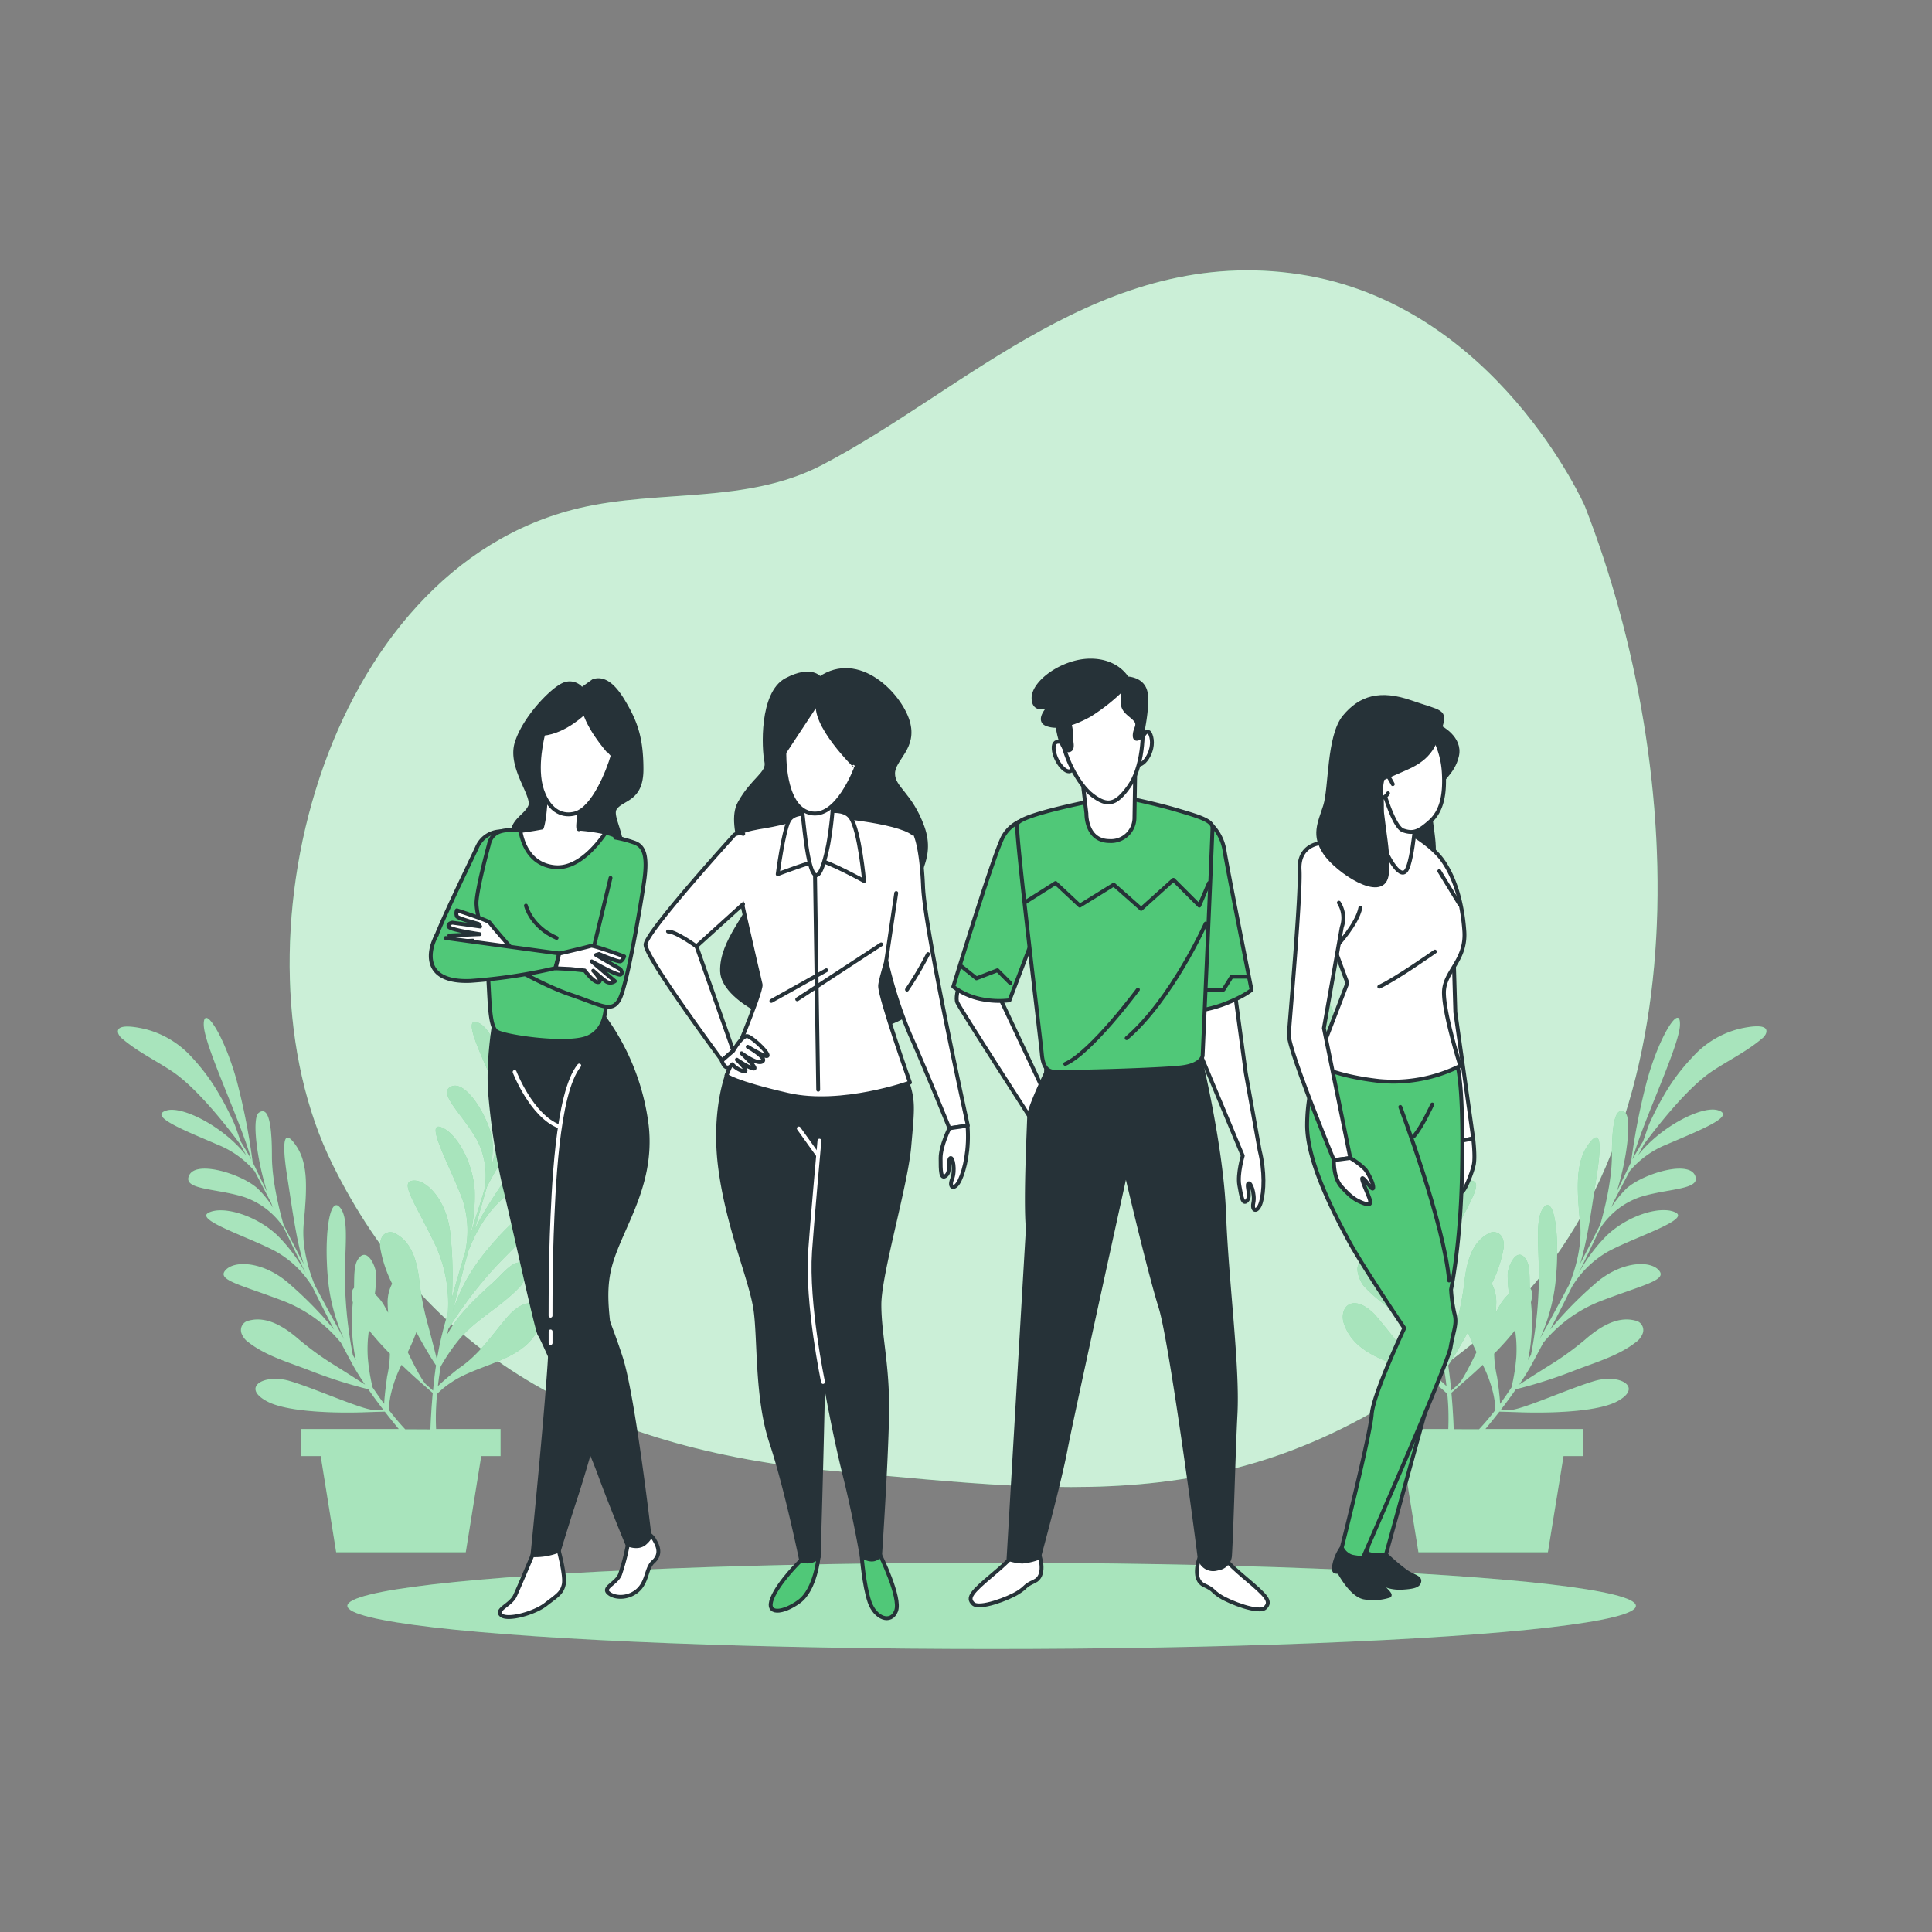 <svg xmlns="http://www.w3.org/2000/svg" viewBox="0 0 500 500"><rect x="0" y="0" width="500" height="500" fill="#808080" stroke="none"/><!--Community--><g id="freepik--background-simple--inject-11--inject-340"><path d="M410.16,131s-23-52.26-73.83-60S250,101,212.64,120.4c-19.58,10.13-41.95,6.2-62.74,11.1-66.47,15.69-91.51,114-63.82,169.89,24,48.4,66.16,73.56,130.4,79.37s109.3,12.58,166.83-34.84S437,199.76,410.16,131Z" style="fill:#50C878"></path><path d="M410.16,131s-23-52.26-73.83-60S250,101,212.64,120.4c-19.58,10.13-41.95,6.2-62.74,11.1-66.47,15.69-91.51,114-63.82,169.89,24,48.4,66.16,73.56,130.4,79.37s109.3,12.58,166.83-34.84S437,199.76,410.16,131Z" style="fill:#fff;opacity:0.7"></path></g><g id="freepik--Ground--inject-11--inject-340"><ellipse cx="256.63" cy="415.59" rx="166.73" ry="11.16" style="fill:#50C878"></ellipse><ellipse cx="256.63" cy="415.59" rx="166.73" ry="11.16" style="fill:#fff;opacity:0.5"></ellipse></g><g id="freepik--Plants--inject-11--inject-340"><path d="M135,299c-3.87,5.73-9.25,13.18-12.12,19.15,1.1-3.94,2.16-7.66,3.14-11,1.47-2.88,5.4-10.18,9.94-15,5.77-6.17,8.24-10.14,5.13-10.49-2.15-.23-8.45,8.16-12.4,16.49.86-2.85,1.54-5,2-6.3.19-.57.37-1.21.55-1.88A165.38,165.38,0,0,0,142.28,272c5.83-10.89,7.71-21.17,3.82-16.75-3.58,4.07-9.81,24.3-14.75,33.83.41-1.64.81-3.46,1.16-5.24.7-1.74,1.62-3.5,2.14-5.09.81-2.46,1.52-5,2.09-7.47a50.78,50.78,0,0,0,1.42-12,24.29,24.29,0,0,0-3.72-13.44c-.67-1-4.76-7.13-6-4a3.21,3.21,0,0,0-.09,1.6c.59,5.21,2.48,10,3.65,15.07,1.75,7.59.59,20.34,0,25.76-.23.85-.51,1.92-.84,3.15.82-9.44-3.28-20.63-7.07-22.59-4.69-2.42-.09,7.08,3.53,15.37a24.69,24.69,0,0,1,2.35,11.64c-.74,2.73-1.59,5.79-2.47,8.89-.17.43-.34.85-.49,1.27a27,27,0,0,0,.49-6.14c-.35-5.42-6.49-16.28-10.56-14.74s2.82,7.25,6.51,13.91A20.08,20.08,0,0,1,125.53,307c0,.24-.08.48-.11.72-.42,1.41-.84,2.78-1.25,4.07-1,3-1.85,5.88-2.7,8.66a43.67,43.67,0,0,0,1.37-12.35c-.52-7.95-5.17-15.45-9-16.47s3.49,11.93,6,19.21A26.09,26.09,0,0,1,120.4,324c-1.18,3.94-2.31,7.82-3.46,11.94a99.4,99.4,0,0,0-.34-16.15c-.75-8.84-6-14.49-9.63-14.25s.16,5.25,5.39,16a36,36,0,0,1,3.55,18.17c-.47,1.74-1,3.52-1.44,5.38-.55,2.12-1,4.42-1.39,6.79-.53-2.11-1.31-5.19-2.22-8.59a76.25,76.25,0,0,1-2.3-11.48c-.49-4.5-1.67-10.13-6.09-12.47a2.5,2.5,0,0,0-3.71,1,4.91,4.91,0,0,0-.27,3.06,33.61,33.61,0,0,0,3,8.82,10.28,10.28,0,0,0-1.15,5.41c0,.71.07,1.41.11,2.1-.39-.71-.76-1.37-1.11-2A12.65,12.65,0,0,0,97,334.89a35.37,35.37,0,0,0,.34-5c0-2.2-2.57-7.78-4.89-3.64-.92,1.65-.74,4.91-.83,7.07-.64.59-.83,1.81-.3,3.74a48.13,48.13,0,0,0,.78,15l-.79-1.4a109.83,109.83,0,0,1-2-17.54c-.29-9.72,1.27-17.71-1.39-20.7s-4.12,7.55-3,19a48,48,0,0,0,4.14,15.17c-2.6-4.67-5.17-9.43-7.6-14-1-2.46-3.48-9.08-2.87-15.8.77-8.48,1.33-15.41-1.89-20.18s-3.89-1.68-2.31,8.27c1.08,6.82,2.24,15.94,4.22,22.27-1.89-3.63-3.66-7.08-5.24-10.21-.89-3.11-3-11.12-3-17.78,0-8.45-.91-13-3.41-11.17-1.74,1.3-.62,11.73,2.19,20.52-1.32-2.67-2.31-4.72-2.88-5.93-.25-.55-.55-1.14-.88-1.76a167,167,0,0,0-4-20.65c-3.18-11.95-8.82-20.74-8.65-14.86.17,5.42,9.42,24.46,12.31,34.8-.82-1.48-1.77-3.08-2.73-4.63-.67-1.74-1.2-3.65-1.91-5.18-1.08-2.34-2.26-4.65-3.56-6.88a51.64,51.64,0,0,0-7.17-9.76,24.29,24.29,0,0,0-11.9-7.28c-1.18-.28-8.34-2-7.12,1.2a3.27,3.27,0,0,0,1,1.24c4,3.4,8.64,5.61,13,8.52,6.46,4.35,14.31,14.46,17.55,18.85.42.77.94,1.75,1.54,2.87-5.85-7.46-16.47-12.85-20.58-11.69-5.08,1.44,4.77,5.24,13.07,8.83a24.61,24.61,0,0,1,9.66,6.91c1.32,2.49,2.79,5.31,4.26,8.18l.51,1.26a26.76,26.76,0,0,0-3.84-4.82C62.85,303.94,51,300.2,49,304.1s7,3.38,14.26,5.72A20.12,20.12,0,0,1,73,317.1l.41.61c.66,1.32,1.29,2.61,1.87,3.83,1.37,2.86,2.66,5.56,3.94,8.17a43.27,43.27,0,0,0-7.44-10C66,314.29,57.45,312,53.93,313.88s10.69,6.34,17.46,10A26.06,26.06,0,0,1,80.83,333c1.82,3.69,3.65,7.29,5.62,11.09a98.72,98.72,0,0,0-11.27-11.57c-6.58-6-14.28-6.49-16.76-3.86s3.69,3.74,14.83,8a36,36,0,0,1,15,10.86c.84,1.59,1.71,3.22,2.62,4.91,1,1.93,2.27,3.93,3.61,5.92-1.82-1.18-4.49-2.9-7.48-4.77a76.21,76.21,0,0,1-9.51-6.82c-3.44-3-8.14-6.26-13-5a2.5,2.5,0,0,0-2,3.27,4.9,4.9,0,0,0,1.89,2.41c4.56,3.54,10.69,5.24,16,7.33a120.65,120.65,0,0,0,14.93,4.76c1.26,1.81,2.58,3.6,3.89,5.3l-2.38.07c-2.82.08-15.54-5.68-22-7.54s-12.5,1.66-5.73,5.3,25.18,2.83,25.18,2.83l5.32-.16c1.24,1.6,2.47,3.12,3.62,4.5H78v7h5l4,24.89h33.54l4-24.89h5v-7H112.86a62.52,62.52,0,0,1,.25-9.06,21,21,0,0,1,3.68-3c7.34-5.07,19.79-5.49,23.09-15.25.8-2.36-.1-5.37-2.92-5.24-2,.09-4.17,1.86-5.43,3.32-4.2,4.85-7.36,9.88-12.82,13.55-.24.17-3.69,2.91-5.39,4.61.18-1.59.42-3.29.73-5.11a48.77,48.77,0,0,1,4.51-6.67c4.46-5.55,11.26-8.8,16.09-14.09,1.48-1.62,3.43-7.44-1.09-6-2,.64-4.38,3.68-6,5.08-4.44,4-9,8.26-11.9,13.52.13-.52.25-1,.38-1.56a109.15,109.15,0,0,1,10.5-14.19c6.42-7.31,13-12.08,13.11-16.08s-8.17,2.7-15.2,11.86a47.92,47.92,0,0,0-7.32,13.91c1.29-5.19,2.66-10.42,4-15.44.92-2.5,3.65-9,8.69-13.51,6.34-5.67,11.48-10.35,12.39-16S140.58,290.65,135,299ZM99.43,363.32c-1-1.29-1.94-2.7-3-4.24a48.9,48.9,0,0,1-1.26-7.95,32.9,32.9,0,0,1,.31-6.87,80.69,80.69,0,0,0,5.43,6.07,29.48,29.48,0,0,1-.73,5.94C100.16,356.56,99.52,360.91,99.43,363.32Zm5.44,6.58c-1.29-1.37-2.7-3-4.23-5a21.2,21.2,0,0,1,.66-4.69,32.36,32.36,0,0,1,2.62-7C106.28,355.47,108,357,108,357l4,3.51c-.32,3.49-.5,6.76-.61,9.42Zm7.21-10-1.79-1.58c-1-.9-2.81-4.38-4.77-8.38a49.9,49.9,0,0,0,2.23-5.2c2.11,3.93,4,7,5.1,8.63C112.53,355.5,112.28,357.7,112.08,359.85Z" style="fill:#50C878"></path><path d="M135,299c-3.87,5.73-9.25,13.18-12.12,19.15,1.1-3.94,2.16-7.66,3.14-11,1.47-2.88,5.4-10.18,9.94-15,5.77-6.17,8.24-10.14,5.13-10.49-2.15-.23-8.45,8.16-12.4,16.49.86-2.85,1.54-5,2-6.3.19-.57.37-1.21.55-1.88A165.38,165.38,0,0,0,142.28,272c5.83-10.89,7.71-21.17,3.82-16.75-3.58,4.07-9.81,24.3-14.75,33.83.41-1.64.81-3.46,1.16-5.24.7-1.74,1.62-3.5,2.14-5.09.81-2.46,1.52-5,2.09-7.47a50.78,50.78,0,0,0,1.42-12,24.29,24.29,0,0,0-3.72-13.44c-.67-1-4.76-7.13-6-4a3.21,3.21,0,0,0-.09,1.6c.59,5.21,2.48,10,3.65,15.07,1.75,7.59.59,20.34,0,25.76-.23.85-.51,1.92-.84,3.15.82-9.44-3.28-20.63-7.07-22.59-4.69-2.42-.09,7.08,3.53,15.37a24.69,24.69,0,0,1,2.35,11.64c-.74,2.73-1.59,5.79-2.47,8.89-.17.43-.34.85-.49,1.27a27,27,0,0,0,.49-6.14c-.35-5.42-6.49-16.28-10.56-14.74s2.82,7.25,6.51,13.91A20.08,20.08,0,0,1,125.53,307c0,.24-.08.48-.11.72-.42,1.41-.84,2.78-1.25,4.07-1,3-1.85,5.88-2.7,8.66a43.67,43.67,0,0,0,1.37-12.35c-.52-7.95-5.17-15.45-9-16.47s3.49,11.93,6,19.21A26.09,26.09,0,0,1,120.4,324c-1.18,3.94-2.31,7.82-3.46,11.94a99.4,99.4,0,0,0-.34-16.15c-.75-8.84-6-14.49-9.63-14.25s.16,5.25,5.39,16a36,36,0,0,1,3.55,18.17c-.47,1.74-1,3.52-1.44,5.38-.55,2.12-1,4.42-1.39,6.79-.53-2.11-1.31-5.19-2.22-8.59a76.25,76.25,0,0,1-2.3-11.48c-.49-4.5-1.67-10.13-6.09-12.47a2.5,2.5,0,0,0-3.71,1,4.91,4.91,0,0,0-.27,3.06,33.61,33.61,0,0,0,3,8.82,10.28,10.28,0,0,0-1.15,5.41c0,.71.07,1.41.11,2.1-.39-.71-.76-1.37-1.11-2A12.65,12.65,0,0,0,97,334.89a35.37,35.37,0,0,0,.34-5c0-2.2-2.57-7.78-4.89-3.64-.92,1.65-.74,4.91-.83,7.07-.64.59-.83,1.81-.3,3.74a48.13,48.13,0,0,0,.78,15l-.79-1.4a109.83,109.83,0,0,1-2-17.54c-.29-9.72,1.27-17.71-1.39-20.7s-4.12,7.55-3,19a48,48,0,0,0,4.14,15.17c-2.6-4.67-5.17-9.43-7.6-14-1-2.46-3.48-9.08-2.87-15.8.77-8.48,1.33-15.41-1.89-20.18s-3.89-1.68-2.31,8.27c1.08,6.82,2.24,15.94,4.22,22.27-1.89-3.63-3.66-7.08-5.24-10.21-.89-3.11-3-11.12-3-17.78,0-8.45-.91-13-3.41-11.17-1.74,1.3-.62,11.73,2.19,20.52-1.32-2.67-2.31-4.72-2.88-5.93-.25-.55-.55-1.14-.88-1.76a167,167,0,0,0-4-20.65c-3.18-11.95-8.82-20.74-8.65-14.86.17,5.42,9.42,24.46,12.31,34.8-.82-1.48-1.77-3.08-2.73-4.63-.67-1.74-1.2-3.65-1.91-5.18-1.08-2.34-2.26-4.65-3.56-6.88a51.64,51.64,0,0,0-7.17-9.76,24.29,24.29,0,0,0-11.9-7.28c-1.18-.28-8.34-2-7.12,1.2a3.27,3.27,0,0,0,1,1.24c4,3.4,8.64,5.61,13,8.52,6.46,4.35,14.31,14.46,17.55,18.85.42.77.94,1.75,1.54,2.87-5.85-7.46-16.47-12.85-20.58-11.69-5.08,1.44,4.77,5.24,13.07,8.83a24.61,24.61,0,0,1,9.66,6.91c1.32,2.49,2.79,5.31,4.26,8.18l.51,1.26a26.76,26.76,0,0,0-3.84-4.82C62.85,303.94,51,300.2,49,304.1s7,3.38,14.26,5.72A20.12,20.12,0,0,1,73,317.1l.41.61c.66,1.32,1.29,2.61,1.87,3.83,1.37,2.86,2.66,5.56,3.94,8.17a43.27,43.27,0,0,0-7.44-10C66,314.29,57.45,312,53.93,313.88s10.69,6.34,17.46,10A26.06,26.06,0,0,1,80.83,333c1.82,3.69,3.65,7.29,5.62,11.09a98.72,98.72,0,0,0-11.27-11.57c-6.58-6-14.28-6.49-16.76-3.86s3.69,3.74,14.83,8a36,36,0,0,1,15,10.86c.84,1.59,1.71,3.22,2.62,4.91,1,1.93,2.27,3.93,3.61,5.92-1.82-1.18-4.49-2.9-7.48-4.77a76.21,76.21,0,0,1-9.51-6.82c-3.44-3-8.14-6.26-13-5a2.5,2.5,0,0,0-2,3.27,4.9,4.9,0,0,0,1.89,2.41c4.56,3.54,10.69,5.24,16,7.33a120.65,120.65,0,0,0,14.93,4.76c1.26,1.81,2.58,3.6,3.89,5.3l-2.38.07c-2.82.08-15.54-5.68-22-7.54s-12.5,1.66-5.73,5.3,25.18,2.83,25.18,2.83l5.32-.16c1.24,1.6,2.47,3.12,3.62,4.5H78v7h5l4,24.89h33.54l4-24.89h5v-7H112.86a62.52,62.52,0,0,1,.25-9.06,21,21,0,0,1,3.68-3c7.34-5.07,19.79-5.49,23.09-15.25.8-2.36-.1-5.37-2.92-5.24-2,.09-4.17,1.86-5.43,3.32-4.2,4.85-7.36,9.88-12.82,13.55-.24.17-3.69,2.91-5.39,4.61.18-1.59.42-3.29.73-5.11a48.77,48.77,0,0,1,4.51-6.67c4.46-5.55,11.26-8.8,16.09-14.09,1.48-1.62,3.43-7.44-1.09-6-2,.64-4.38,3.68-6,5.08-4.44,4-9,8.26-11.9,13.52.13-.52.25-1,.38-1.56a109.15,109.15,0,0,1,10.5-14.19c6.42-7.31,13-12.08,13.11-16.08s-8.17,2.7-15.2,11.86a47.92,47.92,0,0,0-7.32,13.91c1.29-5.19,2.66-10.42,4-15.44.92-2.5,3.65-9,8.69-13.51,6.34-5.67,11.48-10.35,12.39-16S140.58,290.65,135,299ZM99.43,363.32c-1-1.29-1.94-2.7-3-4.24a48.9,48.9,0,0,1-1.26-7.95,32.9,32.9,0,0,1,.31-6.87,80.69,80.69,0,0,0,5.43,6.07,29.48,29.48,0,0,1-.73,5.94C100.16,356.56,99.52,360.91,99.43,363.32Zm5.44,6.58c-1.29-1.37-2.7-3-4.23-5a21.2,21.2,0,0,1,.66-4.69,32.36,32.36,0,0,1,2.62-7C106.28,355.47,108,357,108,357l4,3.51c-.32,3.49-.5,6.76-.61,9.42Zm7.21-10-1.79-1.58c-1-.9-2.81-4.38-4.77-8.38a49.9,49.9,0,0,0,2.23-5.2c2.11,3.93,4,7,5.1,8.63C112.53,355.5,112.28,357.7,112.08,359.85Z" style="fill:#fff;opacity:0.5"></path><path d="M352.7,299c3.87,5.73,9.25,13.18,12.12,19.15-1.1-3.94-2.16-7.66-3.14-11-1.47-2.88-5.4-10.18-9.95-15-5.77-6.17-8.23-10.14-5.13-10.49,2.16-.23,8.46,8.16,12.4,16.49-.86-2.85-1.53-5-1.94-6.3-.19-.57-.37-1.21-.56-1.88A167.39,167.39,0,0,1,345.37,272c-5.83-10.89-7.71-21.17-3.82-16.75,3.57,4.07,9.8,24.3,14.75,33.83-.42-1.64-.81-3.46-1.17-5.24-.7-1.74-1.61-3.5-2.14-5.09-.8-2.46-1.52-5-2.09-7.47a51.84,51.84,0,0,1-1.42-12,24.3,24.3,0,0,1,3.73-13.44c.67-1,4.76-7.13,6-4a3.33,3.33,0,0,1,.09,1.6c-.59,5.21-2.49,10-3.65,15.07-1.75,7.59-.59,20.34,0,25.76.23.85.51,1.92.84,3.15-.82-9.44,3.27-20.63,7.06-22.59,4.69-2.42.09,7.08-3.52,15.37a24.69,24.69,0,0,0-2.35,11.64c.74,2.73,1.58,5.79,2.47,8.89.17.43.33.85.49,1.27a26.45,26.45,0,0,1-.49-6.14c.35-5.42,6.49-16.28,10.56-14.74s-2.82,7.25-6.52,13.91A20.06,20.06,0,0,0,362.12,307c0,.24.07.48.11.72.42,1.41.84,2.78,1.25,4.07.95,3,1.84,5.88,2.7,8.66a43,43,0,0,1-1.37-12.35c.51-7.95,5.17-15.45,9-16.47s-3.49,11.93-6,19.21a26,26,0,0,0-.65,13.14c1.18,3.94,2.31,7.82,3.45,11.94a100.64,100.64,0,0,1,.35-16.15c.75-8.84,6-14.49,9.62-14.25s-.15,5.25-5.38,16a36,36,0,0,0-3.56,18.17c.48,1.74.95,3.52,1.44,5.38.56,2.12,1,4.42,1.4,6.79.52-2.11,1.31-5.19,2.22-8.59a76.23,76.23,0,0,0,2.29-11.48c.5-4.5,1.68-10.13,6.1-12.47a2.5,2.5,0,0,1,3.71,1,4.84,4.84,0,0,1,.26,3.06,33.22,33.22,0,0,1-3,8.82,10.28,10.28,0,0,1,1.15,5.41c0,.71-.07,1.41-.11,2.1.38-.71.75-1.37,1.11-2a12.65,12.65,0,0,1,2.32-2.86,35.37,35.37,0,0,1-.34-5c0-2.2,2.57-7.78,4.88-3.64.93,1.65.75,4.91.84,7.07.64.59.83,1.81.29,3.74a47.53,47.53,0,0,1-.78,15c.27-.46.53-.93.8-1.4a109.06,109.06,0,0,0,2-17.54c.3-9.72-1.26-17.71,1.39-20.7s4.13,7.55,3,19a48,48,0,0,1-4.14,15.17c2.59-4.67,5.16-9.43,7.59-14,1-2.46,3.49-9.08,2.88-15.8-.77-8.48-1.33-15.41,1.88-20.18s3.9-1.68,2.32,8.27c-1.09,6.82-2.24,15.94-4.22,22.27,1.89-3.63,3.65-7.08,5.24-10.21.89-3.11,3-11.12,3-17.78,0-8.45.9-13,3.41-11.17,1.73,1.3.61,11.73-2.19,20.52,1.32-2.67,2.3-4.72,2.87-5.93.26-.55.56-1.14.88-1.76a167.61,167.61,0,0,1,4-20.65c3.18-11.95,8.82-20.74,8.64-14.86-.16,5.42-9.41,24.46-12.3,34.8.81-1.48,1.76-3.08,2.73-4.63.67-1.74,1.2-3.65,1.9-5.18,1.09-2.34,2.27-4.65,3.57-6.88A51.64,51.64,0,0,1,438,273.6a24.26,24.26,0,0,1,11.89-7.28c1.18-.28,8.35-2,7.12,1.2a3.24,3.24,0,0,1-1,1.24c-4,3.4-8.64,5.61-13,8.52-6.46,4.35-14.31,14.46-17.55,18.85L423.92,299c5.85-7.46,16.48-12.85,20.59-11.69,5.08,1.44-4.77,5.24-13.07,8.83a24.52,24.52,0,0,0-9.66,6.91c-1.32,2.49-2.8,5.31-4.27,8.18-.16.43-.33.85-.5,1.26a26.33,26.33,0,0,1,3.84-4.82c3.95-3.73,15.84-7.47,17.77-3.57s-7,3.38-14.25,5.72a20.12,20.12,0,0,0-9.71,7.28l-.42.61c-.65,1.32-1.28,2.61-1.86,3.83-1.37,2.86-2.66,5.56-3.94,8.17a43.21,43.21,0,0,1,7.43-10c5.8-5.46,14.32-7.77,17.85-5.87s-10.69,6.34-17.46,10a26.06,26.06,0,0,0-9.44,9.16c-1.83,3.69-3.65,7.29-5.63,11.09a98.87,98.87,0,0,1,11.28-11.57c6.58-6,14.28-6.49,16.76-3.86s-3.7,3.74-14.84,8a36,36,0,0,0-15,10.86c-.84,1.59-1.71,3.22-2.62,4.91-1,1.93-2.28,3.93-3.61,5.92,1.82-1.18,4.49-2.9,7.48-4.77a77,77,0,0,0,9.51-6.82c3.44-3,8.14-6.26,13-5a2.51,2.51,0,0,1,2,3.27,4.92,4.92,0,0,1-1.9,2.41c-4.56,3.54-10.68,5.24-16,7.33a120.11,120.11,0,0,1-14.94,4.76c-1.25,1.81-2.57,3.6-3.88,5.3l2.38.07c2.81.08,15.54-5.68,22-7.54s12.5,1.66,5.73,5.3-25.19,2.83-25.19,2.83l-5.31-.16c-1.24,1.6-2.47,3.12-3.62,4.5h25.22v7h-5l-4.05,24.89H367.09l-4-24.89h-5v-7h16.73a64,64,0,0,0-.25-9.06,21.44,21.44,0,0,0-3.68-3c-7.34-5.07-19.79-5.49-23.09-15.25-.8-2.36.1-5.37,2.92-5.24,2,.09,4.17,1.86,5.43,3.32,4.19,4.85,7.36,9.88,12.81,13.55.25.17,3.69,2.91,5.4,4.61-.18-1.59-.42-3.29-.73-5.11a48.77,48.77,0,0,0-4.51-6.67c-4.46-5.55-11.26-8.8-16.1-14.09-1.48-1.62-3.43-7.44,1.09-6,2,.64,4.39,3.68,5.95,5.08,4.45,4,9,8.26,11.9,13.52-.12-.52-.24-1-.37-1.56a109.15,109.15,0,0,0-10.5-14.19c-6.43-7.31-13-12.08-13.12-16.08s8.17,2.7,15.2,11.86a47.67,47.67,0,0,1,7.32,13.91c-1.28-5.19-2.65-10.42-4-15.44-.92-2.5-3.66-9-8.69-13.51-6.35-5.67-11.49-10.35-12.39-16S347.07,290.65,352.7,299Zm35.52,64.32q1.42-1.94,2.95-4.24a50,50,0,0,0,1.26-7.95,32.91,32.91,0,0,0-.32-6.87,76.54,76.54,0,0,1-5.43,6.07,30.25,30.25,0,0,0,.74,5.94C387.48,356.56,388.13,360.91,388.22,363.32Zm-5.44,6.58c1.28-1.37,2.7-3,4.23-5a21.89,21.89,0,0,0-.66-4.69,33.44,33.44,0,0,0-2.62-7c-2.36,2.24-4.11,3.74-4.11,3.74l-4,3.51c.32,3.49.5,6.76.6,9.42Zm-7.21-10,1.79-1.58c1-.9,2.81-4.38,4.76-8.38a52,52,0,0,1-2.22-5.2c-2.11,3.93-4,7-5.1,8.63C375.11,355.5,375.37,357.7,375.57,359.85Z" style="fill:#50C878"></path><path d="M352.7,299c3.87,5.73,9.25,13.18,12.12,19.15-1.1-3.94-2.16-7.66-3.14-11-1.47-2.88-5.4-10.18-9.95-15-5.77-6.17-8.23-10.14-5.13-10.49,2.16-.23,8.46,8.16,12.4,16.49-.86-2.85-1.53-5-1.94-6.3-.19-.57-.37-1.21-.56-1.88A167.39,167.39,0,0,1,345.37,272c-5.83-10.89-7.71-21.17-3.82-16.75,3.57,4.07,9.8,24.3,14.75,33.83-.42-1.64-.81-3.46-1.17-5.24-.7-1.74-1.61-3.5-2.14-5.09-.8-2.46-1.52-5-2.09-7.47a51.84,51.84,0,0,1-1.42-12,24.3,24.3,0,0,1,3.73-13.44c.67-1,4.76-7.13,6-4a3.33,3.33,0,0,1,.09,1.6c-.59,5.21-2.49,10-3.65,15.07-1.75,7.59-.59,20.34,0,25.76.23.85.51,1.92.84,3.15-.82-9.44,3.27-20.63,7.06-22.59,4.69-2.42.09,7.08-3.52,15.37a24.69,24.69,0,0,0-2.35,11.64c.74,2.73,1.58,5.79,2.47,8.89.17.43.33.85.49,1.27a26.45,26.45,0,0,1-.49-6.14c.35-5.42,6.49-16.28,10.56-14.74s-2.82,7.25-6.52,13.91A20.06,20.06,0,0,0,362.12,307c0,.24.07.48.11.72.42,1.41.84,2.78,1.25,4.07.95,3,1.84,5.88,2.7,8.66a43,43,0,0,1-1.37-12.35c.51-7.95,5.17-15.45,9-16.47s-3.49,11.93-6,19.21a26,26,0,0,0-.65,13.14c1.18,3.94,2.31,7.82,3.45,11.94a100.64,100.64,0,0,1,.35-16.15c.75-8.84,6-14.49,9.62-14.25s-.15,5.25-5.38,16a36,36,0,0,0-3.56,18.17c.48,1.74.95,3.52,1.44,5.38.56,2.12,1,4.42,1.4,6.79.52-2.11,1.31-5.19,2.22-8.59a76.23,76.23,0,0,0,2.29-11.48c.5-4.5,1.68-10.13,6.1-12.47a2.5,2.5,0,0,1,3.71,1,4.84,4.84,0,0,1,.26,3.06,33.22,33.22,0,0,1-3,8.82,10.28,10.28,0,0,1,1.15,5.41c0,.71-.07,1.41-.11,2.1.38-.71.75-1.37,1.11-2a12.65,12.65,0,0,1,2.32-2.86,35.37,35.37,0,0,1-.34-5c0-2.2,2.57-7.78,4.88-3.64.93,1.65.75,4.91.84,7.07.64.59.83,1.81.29,3.74a47.53,47.53,0,0,1-.78,15c.27-.46.53-.93.8-1.4a109.06,109.06,0,0,0,2-17.54c.3-9.72-1.26-17.71,1.39-20.7s4.13,7.55,3,19a48,48,0,0,1-4.14,15.17c2.59-4.67,5.16-9.43,7.59-14,1-2.46,3.49-9.08,2.88-15.8-.77-8.48-1.33-15.41,1.88-20.18s3.9-1.68,2.32,8.27c-1.09,6.82-2.24,15.94-4.22,22.27,1.89-3.63,3.65-7.08,5.24-10.21.89-3.11,3-11.12,3-17.78,0-8.45.9-13,3.41-11.17,1.73,1.3.61,11.73-2.19,20.52,1.32-2.67,2.3-4.72,2.87-5.93.26-.55.56-1.14.88-1.76a167.61,167.61,0,0,1,4-20.65c3.18-11.95,8.82-20.74,8.64-14.86-.16,5.42-9.41,24.46-12.3,34.8.81-1.48,1.76-3.08,2.73-4.63.67-1.74,1.2-3.65,1.9-5.18,1.09-2.34,2.27-4.65,3.57-6.88A51.64,51.64,0,0,1,438,273.6a24.26,24.26,0,0,1,11.89-7.28c1.18-.28,8.35-2,7.12,1.2a3.24,3.24,0,0,1-1,1.24c-4,3.4-8.64,5.61-13,8.52-6.46,4.35-14.31,14.46-17.55,18.85L423.92,299c5.85-7.46,16.48-12.85,20.59-11.69,5.08,1.44-4.77,5.24-13.07,8.83a24.52,24.52,0,0,0-9.66,6.91c-1.32,2.49-2.8,5.31-4.27,8.18-.16.43-.33.85-.5,1.26a26.33,26.33,0,0,1,3.84-4.82c3.95-3.73,15.84-7.47,17.77-3.57s-7,3.38-14.25,5.72a20.12,20.12,0,0,0-9.71,7.28l-.42.61c-.65,1.32-1.28,2.61-1.86,3.83-1.37,2.86-2.66,5.56-3.94,8.17a43.21,43.21,0,0,1,7.43-10c5.8-5.46,14.32-7.77,17.85-5.87s-10.69,6.34-17.46,10a26.06,26.06,0,0,0-9.44,9.16c-1.83,3.69-3.65,7.29-5.63,11.09a98.87,98.87,0,0,1,11.28-11.57c6.58-6,14.28-6.49,16.76-3.86s-3.7,3.74-14.84,8a36,36,0,0,0-15,10.86c-.84,1.59-1.71,3.22-2.62,4.91-1,1.93-2.28,3.93-3.61,5.92,1.82-1.18,4.49-2.9,7.48-4.77a77,77,0,0,0,9.51-6.82c3.44-3,8.14-6.26,13-5a2.51,2.51,0,0,1,2,3.27,4.92,4.92,0,0,1-1.9,2.41c-4.56,3.54-10.68,5.24-16,7.33a120.11,120.11,0,0,1-14.94,4.76c-1.25,1.81-2.57,3.6-3.88,5.3l2.38.07c2.81.08,15.54-5.68,22-7.54s12.5,1.66,5.73,5.3-25.19,2.83-25.19,2.83l-5.31-.16c-1.24,1.6-2.47,3.12-3.62,4.5h25.22v7h-5l-4.05,24.89H367.09l-4-24.89h-5v-7h16.73a64,64,0,0,0-.25-9.06,21.44,21.44,0,0,0-3.68-3c-7.34-5.07-19.79-5.49-23.09-15.25-.8-2.36.1-5.37,2.92-5.24,2,.09,4.17,1.86,5.43,3.32,4.19,4.85,7.36,9.88,12.81,13.55.25.17,3.69,2.91,5.4,4.61-.18-1.59-.42-3.29-.73-5.11a48.77,48.77,0,0,0-4.51-6.67c-4.46-5.55-11.26-8.8-16.1-14.09-1.48-1.62-3.43-7.44,1.09-6,2,.64,4.39,3.68,5.95,5.08,4.45,4,9,8.26,11.9,13.52-.12-.52-.24-1-.37-1.56a109.15,109.15,0,0,0-10.5-14.19c-6.43-7.31-13-12.08-13.12-16.08s8.17,2.7,15.2,11.86a47.67,47.67,0,0,1,7.32,13.91c-1.28-5.19-2.65-10.42-4-15.44-.92-2.5-3.66-9-8.69-13.51-6.35-5.67-11.49-10.35-12.39-16S347.07,290.65,352.7,299Zm35.52,64.32q1.42-1.94,2.95-4.24a50,50,0,0,0,1.26-7.95,32.91,32.91,0,0,0-.32-6.87,76.54,76.54,0,0,1-5.43,6.07,30.25,30.25,0,0,0,.74,5.94C387.48,356.56,388.13,360.91,388.22,363.32Zm-5.44,6.58c1.28-1.37,2.7-3,4.23-5a21.89,21.89,0,0,0-.66-4.69,33.44,33.44,0,0,0-2.62-7c-2.36,2.24-4.11,3.74-4.11,3.74l-4,3.51c.32,3.49.5,6.76.6,9.42Zm-7.21-10,1.79-1.58c1-.9,2.81-4.38,4.76-8.38a52,52,0,0,1-2.22-5.2c-2.11,3.93-4,7-5.1,8.63C375.11,355.5,375.37,357.7,375.57,359.85Z" style="fill:#fff;opacity:0.5"></path></g><g id="freepik--character-4--inject-11--inject-340"><path d="M358.69,402.31a51.18,51.18,0,0,0,5.28,4.47c1.94,1.25,3.52,1.43,3.34,2.5s-1.4,1.43-4.22,1.61-5.1-.54-6.51-2-2.64-1.25-4.05-1.61-1.76-5-.52-5.89S358.69,402.31,358.69,402.31Z" style="fill:#263238;stroke:#263238;stroke-linecap:round;stroke-linejoin:round"></path><path d="M352.71,403.2s3.87,5.9,4.93,7.15,2.64,2.5,1.76,2.68a13.52,13.52,0,0,1-6.51.36c-3-.72-5.64-5.36-6.16-6.25s-1.94.53-1.41-2.15a11.46,11.46,0,0,1,1.93-4.46S349.54,403.38,352.71,403.2Z" style="fill:#263238;stroke:#263238;stroke-linecap:round;stroke-linejoin:round"></path><path d="M371,357.65l-12.32,44.66-1.58.18a8,8,0,0,1-3.35-.54l7.4-44.48S366.61,359.79,371,357.65Z" style="fill:#50C878;stroke:#263238;stroke-linecap:round;stroke-linejoin:round"></path><path d="M376.27,249.39l.37,12.57,4.62,32.66-3.7.75-5.91-19.71s-5.37-15.2-5.18-19.52,4.07-15,7.21-15.76S376.27,249.39,376.27,249.39Z" style="fill:#fff;stroke:#263238;stroke-linecap:round;stroke-linejoin:round"></path><path d="M381.26,294.62s.58,4.65.16,6.75-2.27,6.72-3.1,7.14-2.06-7.14-2.06-9.66a4.29,4.29,0,0,1,1.3-3.48Z" style="fill:#fff;stroke:#263238;stroke-linecap:round;stroke-linejoin:round"></path><path d="M341.62,274.22a44.93,44.93,0,0,0-3.34,16.62c-.18,9.82,7.39,23.94,10.73,30.19s14.43,22.69,14.43,22.69-8.09,17.15-8.44,22.33-7.75,34.48-7.75,34.48a4.31,4.31,0,0,0,2.64,2.32,16.05,16.05,0,0,0,2.82.35s22-50.19,22.7-54.48,1.76-6.08,1-8.76a37.06,37.06,0,0,1-.88-6.25s2.47-11.61,2.82-29.83-.35-26.26-1.76-30.55C376.64,273.33,358.16,279.94,341.62,274.22Z" style="fill:#50C878;stroke:#263238;stroke-linecap:round;stroke-linejoin:round"></path><path d="M372.74,188.24s5.38,2.72,4.34,7.34-4.55,6.3-6.41,10.08,1.24,11.33.21,16.79S366.13,232.52,363,229s-3.3-17.64-.82-26S368,186.35,372.74,188.24Z" style="fill:#263238;stroke:#263238;stroke-linecap:round;stroke-linejoin:round"></path><path d="M358.52,213.84A64.17,64.17,0,0,1,348,216.7c-4.75.71-9.68,1.61-9.68,5.9s10.38,31.79,10.38,31.79l-8.09,21.08s4.75,3,16.36,4.29a38.77,38.77,0,0,0,20.94-3.93s-4.22-13.4-4.22-18.93,5.81-8.22,5.28-15.9-2.64-14.3-5.81-18.58-10-8-11.44-8.4A10.65,10.65,0,0,0,358.52,213.84Z" style="fill:#fff;stroke:#263238;stroke-linecap:round;stroke-linejoin:round"></path><path d="M371.36,246.27s-10.23,7.2-14.4,9.09" style="fill:none;stroke:#263238;stroke-linecap:round;stroke-linejoin:round"></path><path d="M346,244.76s5.3-5.68,6.06-9.85" style="fill:none;stroke:#263238;stroke-linecap:round;stroke-linejoin:round"></path><line x1="372.49" y1="225.44" x2="377.8" y2="234.15" style="fill:none;stroke:#263238;stroke-linecap:round;stroke-linejoin:round"></line><path d="M357.28,199.37s.36,5.54.36,9.11-1.24,5.18-.18,8.76,4.75,10.71,6.51,8,2.64-15.72,2.64-15.72-3.52-5.18-5.28-7.68S357.64,197.76,357.28,199.37Z" style="fill:#fff;stroke:#263238;stroke-linecap:round;stroke-linejoin:round"></path><path d="M370.83,190.26a22.28,22.28,0,0,1,2.82,9.65c.35,5.71-.53,10-3.52,12.68s-4.4,3.22-7,2.32-5.45-11.43-5.45-11.43-3.35-.18-6.51-5.36,1.58-13.22,8.44-14.11S370.83,190.26,370.83,190.26Z" style="fill:#fff;stroke:#263238;stroke-linecap:round;stroke-linejoin:round"></path><path d="M360.45,202.94s-2.46-5.18-4.05-3-.52,5.89.71,6.43,2.11-1.07,2.11-1.07" style="fill:#fff;stroke:#263238;stroke-linecap:round;stroke-linejoin:round"></path><path d="M341.7,218.23s-5.74.37-5.37,6.94-2.58,38.86-2.77,42.61,11.65,32.47,11.65,32.47l4.25-.56-6.84-33.6L347.24,240a7.35,7.35,0,0,0-.74-6.38" style="fill:#fff;stroke:#263238;stroke-linecap:round;stroke-linejoin:round"></path><path d="M357.86,201.46l1.27-.56,4.93-2.17c6.2-2.73,7.23-6.09,8.68-10.49s.21-3.78-7.65-6.51-13-1.26-17.16,3.78-3.51,18.47-5,23.09-3.1,7.55,0,12.17,14.68,12.38,15.92,5.88S356,207.55,357.86,201.46Z" style="fill:#263238;stroke:#263238;stroke-linecap:round;stroke-linejoin:round"></path><path d="M349.46,299.69a19.92,19.92,0,0,1,3.85,2.94c1,1.26,2.27,4,2.06,4.83s-1.86-2.1-2.68-2.52,1.65,4.62,1.86,5.67,0,1.46-2.07.63-3.31-1.89-5.38-4.2-1.89-6.79-1.89-6.79Z" style="fill:#fff;stroke:#263238;stroke-linecap:round;stroke-linejoin:round"></path><path d="M362.4,286.47s11.38,30.22,12.62,44.92" style="fill:none;stroke:#263238;stroke-linecap:round;stroke-linejoin:round"></path><path d="M370.67,285.84s-2.68,5.87-4.75,8.18" style="fill:none;stroke:#263238;stroke-linecap:round;stroke-linejoin:round"></path></g><g id="freepik--character-3--inject-11--inject-340"><path d="M309.92,271.09s-4.6-28.25-4.6-39.75,3.18-21.78,8.49-17.13l8.59,63.46L326,297.75c1.35,5.43,1.16,10.67.32,13.43s-2.44,2.38-1.95.11-.73-5.57-1.3-5,.77,3.21-.34,4.43-1.49-1.06-2-4,.89-7.6.89-7.6Z" style="fill:#fff;stroke:#263238;stroke-linecap:round;stroke-linejoin:round"></path><path d="M312.85,212.83a12.09,12.09,0,0,1,4,7c.66,4.41,7.05,36.35,7.05,36.35s-2,1.77-7.27,3.75a33.1,33.1,0,0,1-10.36,2l-.66-45.38" style="fill:#50C878;stroke:#263238;stroke-linecap:round;stroke-linejoin:round"></path><polyline points="312.05 256.11 316.64 256.11 318.73 252.77 322.91 252.77" style="fill:none;stroke:#263238;stroke-linecap:round;stroke-linejoin:round"></polyline><path d="M249.84,250.28l0,0c2.87-10.29,8.73-27.6,9.86-31.31,1.54-5.07,4.19-6.39,4.19-6.39l4,24.68-1.54,3.3s-4.28,11.91-7.53,17.79l8.85,18.78,3.09,6.61-4,5.73s-18.06-28-19-30S249.84,250.28,249.84,250.28Z" style="fill:#fff;stroke:#263238;stroke-linecap:round;stroke-linejoin:round"></path><path d="M265,212.17a9.2,9.2,0,0,0-5.29,4.18c-2.2,3.53-13,39-13,39a18,18,0,0,0,7.71,3.31,23.12,23.12,0,0,0,6.83.22l6.39-16.75" style="fill:#50C878;stroke:#263238;stroke-linecap:round;stroke-linejoin:round"></path><polyline points="248.52 249.84 252.7 253.19 258.14 251.1 261.48 254.44" style="fill:none;stroke:#263238;stroke-linecap:round;stroke-linejoin:round"></polyline><path d="M316.73,402.84s0,.9,5.59,5.6,6.72,6,5.15,7.61-9.18-1.34-11.64-2.91-1.34-1.57-4.25-2.91-1.57-6.05-1.12-7.17S316.73,402.84,316.73,402.84Z" style="fill:#fff;stroke:#263238;stroke-linecap:round;stroke-linejoin:round"></path><path d="M262.59,401.83s0,.89-5.6,5.59-6.72,6.05-5.15,7.61,9.18-1.34,11.64-2.91,1.35-1.56,4.26-2.91,1.56-6,1.12-7.16S262.59,401.83,262.59,401.83Z" style="fill:#fff;stroke:#263238;stroke-linecap:round;stroke-linejoin:round"></path><path d="M266,318c-.71-7.53.34-27.4.34-29.19s3.38-9.07,4.36-11.12l.1-2.35s34.82-1.32,39.42-3c0,0,5.92,24,6.58,41.73s3.61,39.43,2.95,51.91c-.52,10-1,29.93-1.43,36.62a3.56,3.56,0,0,1-2.76,3.24l-.81.18a3.55,3.55,0,0,1-4.31-3c-1.62-13-7.59-56.6-10.07-64.61-3-9.53-9-35.32-9-35.32s-14,63.58-15.61,72.12-6.9,27.93-6.9,27.93a16,16,0,0,1-4.27,1,13.4,13.4,0,0,1-3.59-.66Z" style="fill:#263238;stroke:#263238;stroke-linecap:round;stroke-linejoin:round"></path><path d="M290,206.13s8.49,1.7,14.23,3.4,9.56,2.76,9.56,4.68-2.55,59-2.55,59-.21,2.34-5.31,3-32.07,1.48-33.77,1.06-2.34-2.13-2.55-4.68-6.8-56.71-6.37-59.25,21.24-6.38,21.87-6.59A9.2,9.2,0,0,1,290,206.13Z" style="fill:#50C878;stroke:#263238;stroke-linecap:round;stroke-linejoin:round"></path><path d="M312.05,239s-8.78,19.64-20.48,29.67" style="fill:none;stroke:#263238;stroke-linecap:round;stroke-linejoin:round"></path><path d="M294.49,256.11s-12.11,16.3-18.8,19.23" style="fill:none;stroke:#263238;stroke-linecap:round;stroke-linejoin:round"></path><polyline points="265.24 233.55 273.18 228.53 279.45 234.38 288.23 228.95 295.33 235.22 303.69 227.7 310.38 234.38 312.88 228.53" style="fill:none;stroke:#263238;stroke-linecap:round;stroke-linejoin:round"></polyline><path d="M295.2,191.71s1.84-4.6,2.76-.92-2.3,8.27-4.14,6.89" style="fill:#fff;stroke:#263238;stroke-linecap:round;stroke-linejoin:round"></path><path d="M276.37,192.85s-3.91-2.52-3.68.92,3.68,7.35,4.82,5.29" style="fill:#fff;stroke:#263238;stroke-linecap:round;stroke-linejoin:round"></path><path d="M293.82,197.68l-.23,14.24a6.05,6.05,0,0,1-6.43,5.74c-6.2,0-6-7.12-6-7.12l-1.38-11.48S289.69,200.2,293.82,197.68Z" style="fill:#fff;stroke:#263238;stroke-linecap:round;stroke-linejoin:round"></path><path d="M274.71,189.57S272,181.07,279.3,176s15.16,1.38,16.08,7.81.23,14.93-3.21,19.75-5.59,5.17-9.42,2.3S274.94,195.08,274.71,189.57Z" style="fill:#fff;stroke:#263238;stroke-linecap:round;stroke-linejoin:round"></path><path d="M276.5,186.18s.88,2.86.66,4,1.1,4.18-.88,4-2.86-7.92-2.86-7.92Z" style="fill:#263238;stroke:#263238;stroke-linecap:round;stroke-linejoin:round"></path><path d="M295.42,190.58s-1.76,1.54-1.76-.22,1.32-2.64.22-4-3.3-2.2-3.3-4.4v-3.74a49.1,49.1,0,0,1-8.58,6.82c-4,2.2-7.92,3.52-11,2.42s1.1-5.06,1.1-5.06-4.62,2.42-4.62-1.76,7.69-9.68,14.73-9.68,9.46,4.62,9.46,4.62,4.18,0,4.84,3.74S295.42,190.58,295.42,190.58Z" style="fill:#263238;stroke:#263238;stroke-linecap:round;stroke-linejoin:round"></path></g><g id="freepik--character-2--inject-11--inject-340"><path d="M207.3,403.8s-5.65,5.41-7.45,9.82,2.78,3.93,7,.82,5-11.55,5-11.55S209.18,403.45,207.3,403.8Z" style="fill:#50C878;stroke:#263238;stroke-linecap:round;stroke-linejoin:round"></path><path d="M223,402.66s.58,7.69,2.05,11.94,5.55,5.73,6.86,2.29-4.14-14.46-4.14-14.46S224.69,403.47,223,402.66Z" style="fill:#50C878;stroke:#263238;stroke-linecap:round;stroke-linejoin:round"></path><path d="M188.43,277.44s-4.09,9.77-2,25.22,8,28.64,9.09,36.36.23,22.73,4.09,34.32,7.73,30.46,7.73,30.46a4.19,4.19,0,0,0,4.54-.91s.91-30.46,1.14-45.23-1.82-37.5-1.59-41.82,2-33.18,2-33.18S194.34,280.84,188.43,277.44Z" style="fill:#263238;stroke:#263238;stroke-linecap:round;stroke-linejoin:round"></path><path d="M210.48,282.89s-2.27,25.68-.68,46.13,6.36,43,8.86,53S223,402.66,223,402.66s3,2.27,4.77-.23c0,0,1.59-23.63,1.82-36.36s-2-20.46-2-28.41,6.82-30.68,7.73-40.91,1.14-11.82-.68-17.27-20.68-2-22.73-.45A3.72,3.72,0,0,0,210.48,282.89Z" style="fill:#263238;stroke:#263238;stroke-linecap:round;stroke-linejoin:round"></path><path d="M213,357.66s-4.25-20.13-3.35-33.75c.45-6.76,2.42-28.71,2.42-28.71" style="fill:none;stroke:#fff;stroke-linecap:round;stroke-linejoin:round"></path><line x1="206.73" y1="292.05" x2="211.71" y2="299" style="fill:none;stroke:#fff;stroke-linecap:round;stroke-linejoin:round"></line><path d="M212.18,175.6s-2.08-3.11-8.66.35-5.88,18-5.19,21.12-3.46,4.5-6.92,10.74,3.81,19.39,3.46,23.89-8.31,11.77-8,19.73,19.39,17,34.27,15.24,18.7-7.27,19-15.93-4.16-13.16-4.16-18.35,5.89-9.7,2.77-18.35-7.62-10-7.62-13.85,5.89-6.58,3.81-13.5S222.22,168.68,212.18,175.6Z" style="fill:#263238;stroke:#263238;stroke-linecap:round;stroke-linejoin:round"></path><path d="M210.71,210.85s-8.19,2.27-12.73,3-9.09,1.59-8.87,5.23,7.28,33.86,7.73,35.68S188,278.34,188,278.34s2,1.82,15.91,5,31.59-3.18,31.59-3.18-7.73-21.82-7.73-25,11.36-35.45,9.09-38.86S217.07,211.07,210.71,210.85Z" style="fill:#fff;stroke:#263238;stroke-linecap:round;stroke-linejoin:round"></path><line x1="228.05" y1="244.41" x2="206.32" y2="258.62" style="fill:none;stroke:#263238;stroke-linecap:round;stroke-linejoin:round"></line><line x1="213.84" y1="251.1" x2="199.63" y2="259.04" style="fill:none;stroke:#263238;stroke-linecap:round;stroke-linejoin:round"></line><line x1="210.91" y1="225.61" x2="211.75" y2="282.02" style="fill:none;stroke:#263238;stroke-linecap:round;stroke-linejoin:round"></line><path d="M236.61,215.39s1.82,2.73,2.28,14.09,11.59,61.82,11.59,61.82l-4.78.68s-6.36-15.68-10.22-24.32a112.08,112.08,0,0,1-6.12-19.06l2.58-17.48" style="fill:#fff;stroke:#263238;stroke-linecap:round;stroke-linejoin:round"></path><path d="M240.17,246.92a84.66,84.66,0,0,1-5.44,9.19" style="fill:none;stroke:#263238;stroke-linecap:round;stroke-linejoin:round"></path><path d="M210.71,210.85s-5.14-1.23-6.58,1.63-2.86,13.76-2.86,13.76,8.88-3.44,10.89-3.44S223.63,228,223.63,228s-1.15-12.9-3.44-16.34S210.71,210.85,210.71,210.85Z" style="fill:#fff;stroke:#263238;stroke-linecap:round;stroke-linejoin:round"></path><path d="M207.3,206.76s.91,8.86,1.36,11.81,2.35,16.27,5.68,0a93.92,93.92,0,0,0,1.36-12.72S210.48,207.89,207.3,206.76Z" style="fill:#fff;stroke:#263238;stroke-linecap:round;stroke-linejoin:round"></path><path d="M211.84,181.3,203,194.71s-.46,13.86,6.59,15.68,12-11.82,12-11.82S209.8,187.21,211.84,181.3Z" style="fill:#fff;stroke:#263238;stroke-linecap:round;stroke-linejoin:round"></path><path d="M192.3,234l-12.05,10.91,9.51,27-2.92,2.54s-19.88-26.74-19.77-30,23-28.41,23-28.41a2.83,2.83,0,0,1,2.28-.22" style="fill:#fff;stroke:#263238;stroke-linecap:round;stroke-linejoin:round"></path><path d="M180.25,244.94s-5.28-3.87-7.37-3.87" style="fill:none;stroke:#263238;stroke-linecap:round;stroke-linejoin:round"></path><path d="M245.7,292s-2.27,4.55-2.27,7.73,0,5.61,1.37,4.54.45-4.09,1.13-4.54,1.37,3.18.46,5.45.68,3,2,.23,2.5-8.18,2-14.09Z" style="fill:#fff;stroke:#263238;stroke-linecap:round;stroke-linejoin:round"></path><path d="M189.76,271.94s2.4-4.23,3.76-3.77,5.14,4,5.14,4.95-5.14-2.22-5.14-2.22,5.14,2.9,3.78,3.81-5.38-2.13-5.38-2.13,4.47,4.17,3.1,3.95-4.31-2.28-4.31-2.28,3.4,3.19,1.81,3a5.78,5.78,0,0,1-3-1.82s-1.5,2.4-2.73-.91Z" style="fill:#fff;stroke:#263238;stroke-linecap:round;stroke-linejoin:round"></path></g><g id="freepik--character-1--inject-11--inject-340"><path d="M153.55,176.26l-3,2.16a3.86,3.86,0,0,0-4.81-1.18c-3,1.37-9.91,8.44-12,14.91s4.71,13.84,3.43,16.59-4.9,3.53-4.61,8.14,16.68,10.79,24.53,7.16.3-12.07,2.06-14.81,6.87-2,6.87-10.11-1.56-12.27-4.51-17.27C159,177.53,156.4,175.28,153.55,176.26Z" style="fill:#263238;stroke:#263238;stroke-linecap:round;stroke-linejoin:round"></path><path d="M162.46,399.85a57.46,57.46,0,0,1-2,7.61c-1,2.43-4.69,3.4-2.91,4.86s5.5,1.3,7.77-1,1.94-5.51,3.72-7.12,1.62-3.4.49-5.35a4.5,4.5,0,0,0-2.43-2.26S166.5,399.37,162.46,399.85Z" style="fill:#fff;stroke:#263238;stroke-linecap:round;stroke-linejoin:round"></path><path d="M128.73,260s-2.83,13.35-1.82,23.68a171.42,171.42,0,0,0,3.64,23.27c1,3.64,8.5,38.05,9.11,38.45s13,29.15,15.58,36.23,7.09,18,7.09,18,2.76,1.33,4.58-.29,1.16-2.06,1.16-2.06-4.12-35.69-7.36-45.81-8.3-21.46-8.3-21.46,9.72-37.64,7.49-52.42S154.84,261,154.84,261,138.24,267,128.73,260Z" style="fill:#263238;stroke:#263238;stroke-linecap:round;stroke-linejoin:round"></path><path d="M156.12,263a60.12,60.12,0,0,1,11.27,28.36c1.82,16.59-7.9,27.52-9.92,38.05s2.63,19.42-.4,30.35S151,381.38,149,387.45s-4.37,13.89-4.37,13.89a5.65,5.65,0,0,1-3.84,1.18c-2.63,0-3,0-3,0s4.49-44.77,4.69-54.89,1.42-21.05,1.42-21.05-1.42-37.44,1.62-44.52,5.06-9.11,5.06-9.11" style="fill:#263238;stroke:#263238;stroke-linecap:round;stroke-linejoin:round"></path><path d="M142.48,340.5c0-5.95.07-14.48.31-20.86.42-10.87,1.26-36.78,7.11-43.88" style="fill:none;stroke:#fff;stroke-linecap:round;stroke-linejoin:round"></path><path d="M142.49,347.58s0-1.12,0-3" style="fill:none;stroke:#fff;stroke-linecap:round;stroke-linejoin:round"></path><path d="M133.18,277.43s4.36,11.3,11.42,14.05" style="fill:none;stroke:#fff;stroke-linecap:round;stroke-linejoin:round"></path><path d="M130.55,215.22a6.77,6.77,0,0,0-7.08,4.05c-2.23,4.85-11.67,24-11.67,26.39s2.65,9.06,7,5.38c2.57-2.16,9.92-17.61,9.92-17.61" style="fill:#50C878;stroke:#263238;stroke-linecap:round;stroke-linejoin:round"></path><path d="M164.15,220.71c-1.87-5.79-13.25-6.09-14.13-6.28,0,0-.39.59-.39-.69s.68-6.08.68-6.08-7.75,0-9-2.75c0,0-.2,6.67-1.08,9.22A7.54,7.54,0,0,1,136,215c-2.94,0-7.8-1.18-9.27,2.84a6.49,6.49,0,0,0-.23.84c-.72,2.67-2.91,11-3.17,14.6-.17,2.41,1.19,7.12,2.43,10.82.09,2.67.22,4.94.37,6.42.69,6.57.29,15.06,2.45,16.44s18.38,3.7,23.48,1.54,4.79-8.17,4.79-11S166,226.5,164.15,220.71Z" style="fill:#50C878;stroke:#263238;stroke-linecap:round;stroke-linejoin:round"></path><path d="M136.11,234.38s1.25,5.44,7.94,8.36" style="fill:none;stroke:#263238;stroke-linecap:round;stroke-linejoin:round"></path><path d="M156.76,215.48a47.5,47.5,0,0,0-6.74-1s-.39.59-.39-.69.68-6.08.68-6.08-7.75,0-9-2.75c0,0-.2,6.67-1.08,9.22,0,0-2.85.56-5.55.87.47,2.79,2.23,8.64,8.79,9.35C149.18,225,154.09,219.35,156.76,215.48Z" style="fill:#fff;stroke:#263238;stroke-linecap:round;stroke-linejoin:round"></path><path d="M151.29,184.3s-4.9,5-10.69,5.6c0,0-2.36,8.73-.3,14.62s5.7,6.77,8.54,6c4.84-1.33,8.64-11.18,9.71-14.91C158.55,195.59,153,189.8,151.29,184.3Z" style="fill:#fff;stroke:#263238;stroke-linecap:round;stroke-linejoin:round"></path><path d="M137.8,402.47s-3.4,8.1-4.53,10.52-5.18,3.57-3.56,5,8.58-.48,11.49-2.75,4.21-2.91,4.7-5.18-1.3-8.74-1.3-8.74A16.7,16.7,0,0,1,137.8,402.47Z" style="fill:#fff;stroke:#263238;stroke-linecap:round;stroke-linejoin:round"></path><path d="M132.11,245.13s-5.08-5.82-5.4-6.37-8.47-3.17-8.47-3.17a2.35,2.35,0,0,0,0,1.57c.32.55,5.55,1.93,5.55,1.93l.47.69-7.2-1s-1.27.22-.93,1.05,8,1.93,8,1.93l-7.83.35a2,2,0,0,0,1.67,1.46c1.28.06,4.41-.13,4.41-.13s-3.68.51-2.9,1.46,4.7-.15,4.7-.15l3.12,1.94,3.14,2.23Z" style="fill:#fff;stroke:#263238;stroke-linecap:round;stroke-linejoin:round"></path><path d="M158,227.21l-5.24,21.71s-13.85-1.62-16.84-2.5a19.78,19.78,0,0,1-3.37-1.12L130.36,249s9.64,5.83,17.38,8.45,10.47,4.74,12.47,1.37,5.49-23.82,6.49-30.68-.13-9.11-2.37-10a30.91,30.91,0,0,0-5.12-1.37" style="fill:#50C878;stroke:#263238;stroke-linecap:round;stroke-linejoin:round"></path><path d="M115.34,242.76l29.38,4-1,3.79a139.93,139.93,0,0,1-21.91,3.3c-12.69.56-11-8-8.79-11.84" style="fill:#50C878;stroke:#263238;stroke-linecap:round;stroke-linejoin:round"></path><path d="M144.72,246.79s7.6-1.75,8.19-2,8.63,2.73,8.63,2.73-.34,1-.94,1.26-5.55-1.89-5.55-1.89l-.8.25,6.27,3.67s.86,1,.08,1.4-7.46-3.4-7.46-3.4l6,5.11a2,2,0,0,1-2.22.12c-1.05-.74-3.39-2.82-3.39-2.82s2.58,2.67,1.38,2.94-3.6-3-3.6-3l-3.66-.39-3.84-.18Z" style="fill:#fff;stroke:#263238;stroke-linecap:round;stroke-linejoin:round"></path></g></svg>